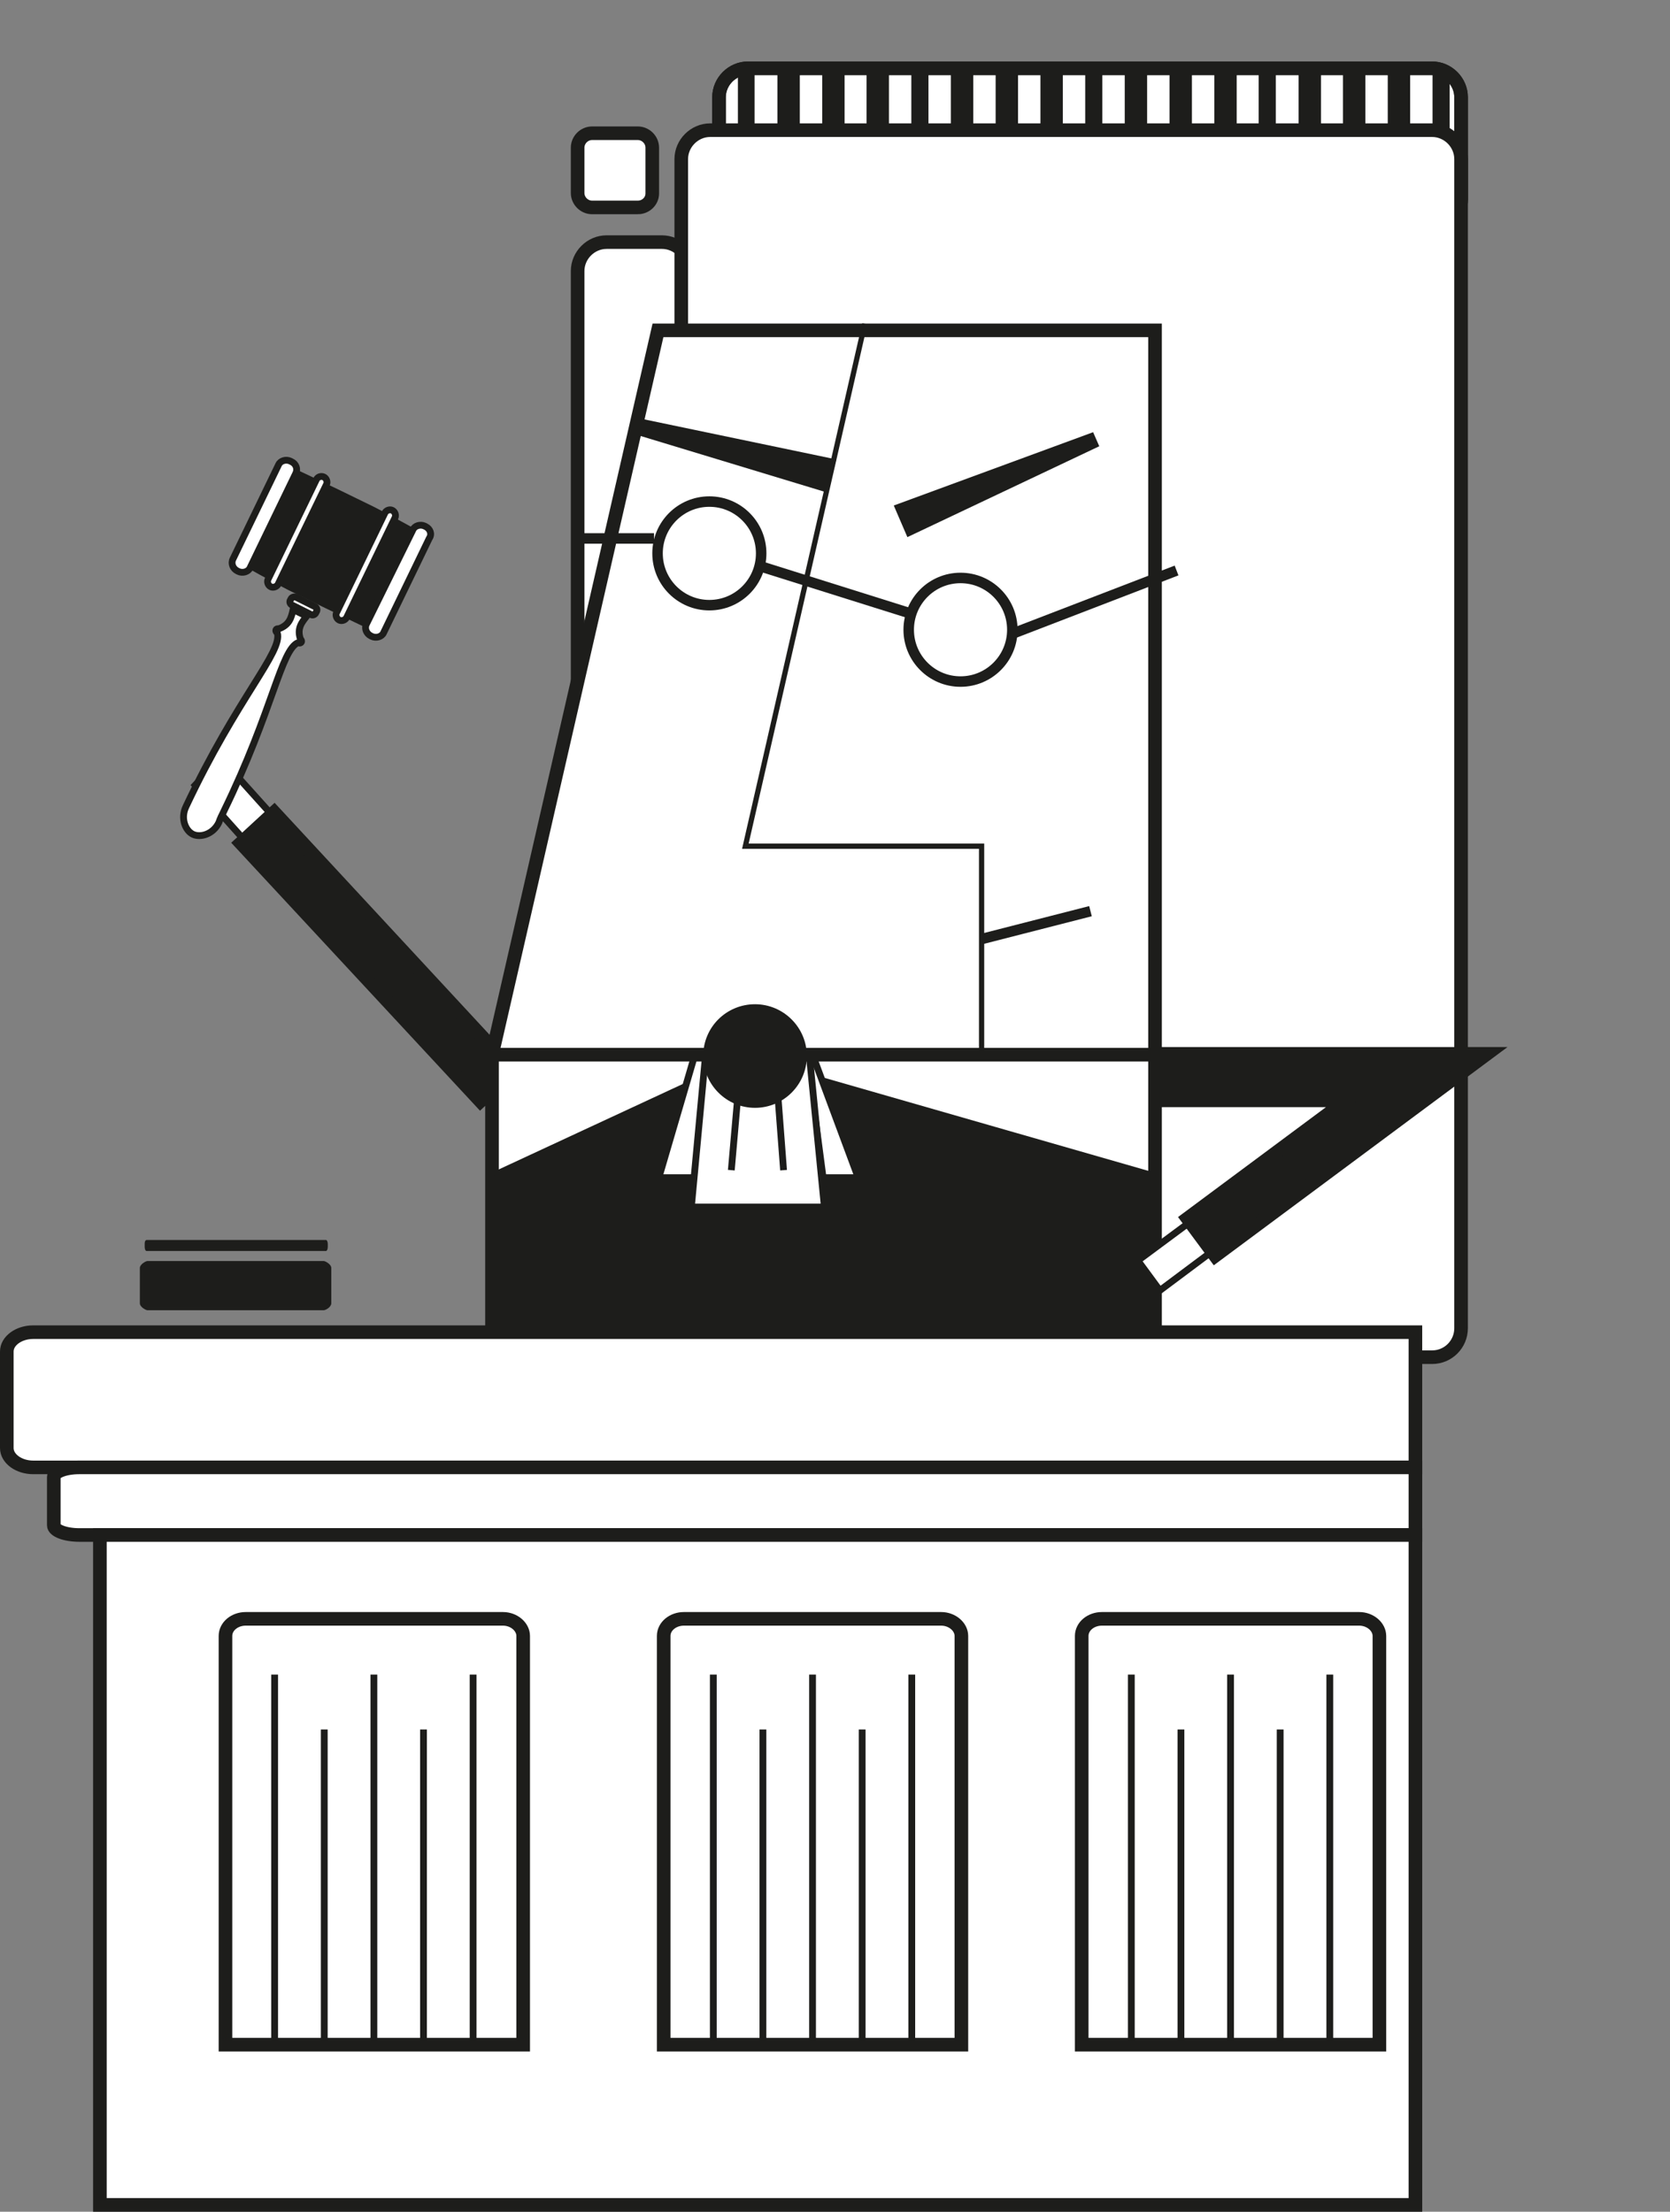 <svg width="380.33" height="503.8" version="1.1" viewBox="0 0 380.33 503.8" xml:space="preserve" xmlns="http://www.w3.org/2000/svg" xmlns:xlink="http://www.w3.org/1999/xlink">
<rect x="0" y="0" width="380.33" height="503.8" fill="#808080" stroke="none"/>
<style type="text/css">
	.st0{fill:#FFFFFF;}
	.st1{fill:none;stroke:#1D1D1B;stroke-width:3.098;stroke-miterlimit:10;}
	.st2{clip-path:url(#SVGID_00000021111985754434006060000014436296020796994974_);fill:#1D1D1B;}
	.st3{clip-path:url(#SVGID_00000056416008750701287030000006220026813440222385_);fill:#1D1D1B;}
	.st4{clip-path:url(#SVGID_00000142151853556678401850000006068793975302531996_);fill:#1D1D1B;}
	.st5{clip-path:url(#SVGID_00000023270906331815948400000017468075550724604845_);fill:#1D1D1B;}
	.st6{clip-path:url(#SVGID_00000021107384090461965050000007743674838350565248_);fill:#1D1D1B;}
	.st7{clip-path:url(#SVGID_00000147906801021313635330000015616363229462139802_);fill:#1D1D1B;}
	.st8{clip-path:url(#SVGID_00000120560949140349221090000005203533715242440870_);fill:#1D1D1B;}
	.st9{clip-path:url(#SVGID_00000066477460287243501670000011997916481154878855_);fill:#1D1D1B;}
	.st10{clip-path:url(#SVGID_00000021117397214185368770000013541064781791628983_);fill:#1D1D1B;}
	.st11{clip-path:url(#SVGID_00000183957428531119433820000008075566012124854690_);fill:#1D1D1B;}
	.st12{clip-path:url(#SVGID_00000005247281850771455840000001074028625081978528_);fill:#1D1D1B;}
	.st13{clip-path:url(#SVGID_00000150100204885295812930000009941380483933931934_);fill:#1D1D1B;}
	.st14{fill:none;stroke:#1D1D1B;stroke-width:1.549;stroke-miterlimit:10;}
	.st15{fill:#1D1D1B;}
	.st16{fill:none;stroke:#1D1D1B;stroke-width:1.194;stroke-miterlimit:10;}
	.st17{fill:none;stroke:#1D1D1B;stroke-width:2.389;stroke-miterlimit:10;}
</style>
<g transform="translate(-142.55 -51.551)">
	<path class="st0" d="m468.7 103.6h-155.8c-3.6 0-6.6-3-6.6-6.6v-23.3c0-3.6 3-6.6 6.6-6.6h155.8c3.6 0 6.6 3 6.6 6.6v23.3c0 3.7-2.9 6.6-6.6 6.6" style="fill:#ffffff"/>
	<path class="st1" d="m468.7 103.6h-155.8c-3.6 0-6.6-3-6.6-6.6v-23.3c0-3.6 3-6.6 6.6-6.6h155.8c3.6 0 6.6 3 6.6 6.6v23.3c0 3.7-2.9 6.6-6.6 6.6z" style="fill:none;stroke-miterlimit:10;stroke-width:3.098;stroke:#1d1d1b"/>
</g>
<g transform="translate(-142.55 -51.551)">
	<defs>
		<path id="SVGID_1_" d="m306.3 81.6v15.4c0 3.6 3 6.6 6.6 6.6h.2v-22z"/>
	</defs>
	<clipPath id="SVGID_00000133508647385920879370000010574960416953728654_">
		<use width="100%" height="100%" xlink:href="#SVGID_1_"/>
	</clipPath>
		<rect x="310.6" y="81.6" width="2.5" height="40.7" clip-path="url(#SVGID_00000133508647385920879370000010574960416953728654_)" style="fill:#1d1d1b"/>
</g>
<g transform="translate(-142.55 -51.551)">
	<defs>
		<path id="SVGID_00000073002698018051702920000016723625834066284693_" d="m311.9 81.6v22c.3 0 .6.1 1 .1h39.7v-22.1z"/>
	</defs>
	<clipPath id="SVGID_00000096766970949176140410000009220630924458867857_">
		<use width="100%" height="100%" xlink:href="#SVGID_00000073002698018051702920000016723625834066284693_"/>
	</clipPath>
		<rect x="329.8" y="81.6" width="5.1" height="40.7" clip-path="url(#SVGID_00000096766970949176140410000009220630924458867857_)" style="fill:#1d1d1b"/>
		<rect x="319.6" y="81.6" width="5.1" height="40.7" clip-path="url(#SVGID_00000096766970949176140410000009220630924458867857_)" style="fill:#1d1d1b"/>
		<rect x="339.9" y="81.6" width="5.1" height="40.7" clip-path="url(#SVGID_00000096766970949176140410000009220630924458867857_)" style="fill:#1d1d1b"/>
		<rect x="350.1" y="81.6" width="2.5" height="40.7" clip-path="url(#SVGID_00000096766970949176140410000009220630924458867857_)" style="fill:#1d1d1b"/>
		<rect x="311.9" y="81.6" width="2.5" height="40.7" clip-path="url(#SVGID_00000096766970949176140410000009220630924458867857_)" style="fill:#1d1d1b"/>
</g>
<g transform="translate(-142.55 -51.551)">
	<defs>
		<rect id="SVGID_00000122685357007974532370000010176661410568261028_" x="351.5" y="81.6" width="40.7" height="22.1"/>
	</defs>
	<clipPath id="SVGID_00000161604276559604064470000007652625095122059953_">
		<use width="100%" height="100%" xlink:href="#SVGID_00000122685357007974532370000010176661410568261028_"/>
	</clipPath>
		<rect x="369.3" y="81.6" width="5.1" height="40.7" clip-path="url(#SVGID_00000161604276559604064470000007652625095122059953_)" style="fill:#1d1d1b"/>
		<rect x="359.1" y="81.6" width="5.1" height="40.7" clip-path="url(#SVGID_00000161604276559604064470000007652625095122059953_)" style="fill:#1d1d1b"/>
		<rect x="379.5" y="81.6" width="5.1" height="40.7" clip-path="url(#SVGID_00000161604276559604064470000007652625095122059953_)" style="fill:#1d1d1b"/>
		<rect x="389.7" y="81.6" width="2.5" height="40.7" clip-path="url(#SVGID_00000161604276559604064470000007652625095122059953_)" style="fill:#1d1d1b"/>
		<rect x="351.5" y="81.6" width="2.5" height="40.7" clip-path="url(#SVGID_00000161604276559604064470000007652625095122059953_)" style="fill:#1d1d1b"/>
</g>
<g transform="translate(-142.55 -51.551)">
	<defs>
		<rect id="SVGID_00000078014453011127776200000016622466131901366939_" x="391.1" y="81.6" width="40.7" height="22.1"/>
	</defs>
	<clipPath id="SVGID_00000019656102672422444060000014281847924233470888_">
		<use width="100%" height="100%" xlink:href="#SVGID_00000078014453011127776200000016622466131901366939_"/>
	</clipPath>
		<rect x="408.9" y="81.6" width="5.1" height="40.7" clip-path="url(#SVGID_00000019656102672422444060000014281847924233470888_)" style="fill:#1d1d1b"/>
		<rect x="398.7" y="81.6" width="5.1" height="40.7" clip-path="url(#SVGID_00000019656102672422444060000014281847924233470888_)" style="fill:#1d1d1b"/>
		<rect x="419.1" y="81.6" width="5.1" height="40.7" clip-path="url(#SVGID_00000019656102672422444060000014281847924233470888_)" style="fill:#1d1d1b"/>
		<rect x="429.2" y="81.6" width="2.5" height="40.7" clip-path="url(#SVGID_00000019656102672422444060000014281847924233470888_)" style="fill:#1d1d1b"/>
		<rect x="391.1" y="81.6" width="2.5" height="40.7" clip-path="url(#SVGID_00000019656102672422444060000014281847924233470888_)" style="fill:#1d1d1b"/>
</g>
<g transform="translate(-142.55 -51.551)">
	<defs>
		<path id="SVGID_00000169556527940211545650000001589074831939498368_" d="m430.6 81.6v22.1h38.1c.9 0 1.8-.2 2.6-.5v-21.6z"/>
	</defs>
	<clipPath id="SVGID_00000031200932718984164860000003870196707180214440_">
		<use width="100%" height="100%" xlink:href="#SVGID_00000169556527940211545650000001589074831939498368_"/>
	</clipPath>
		<rect x="448.4" y="81.6" width="5.1" height="40.7" clip-path="url(#SVGID_00000031200932718984164860000003870196707180214440_)" style="fill:#1d1d1b"/>
		<rect x="438.3" y="81.6" width="5.1" height="40.7" clip-path="url(#SVGID_00000031200932718984164860000003870196707180214440_)" style="fill:#1d1d1b"/>
		<rect x="458.6" y="81.6" width="5.1" height="40.7" clip-path="url(#SVGID_00000031200932718984164860000003870196707180214440_)" style="fill:#1d1d1b"/>
		<rect x="468.8" y="81.6" width="2.5" height="40.7" clip-path="url(#SVGID_00000031200932718984164860000003870196707180214440_)" style="fill:#1d1d1b"/>
		<rect x="430.6" y="81.6" width="2.5" height="40.7" clip-path="url(#SVGID_00000031200932718984164860000003870196707180214440_)" style="fill:#1d1d1b"/>
</g>
<g transform="translate(-142.55 -51.551)">
	<defs>
		<path id="SVGID_00000121251961671457562230000010948464424107332491_" d="m470.2 81.6v21.9c2.9-.7 5.1-3.3 5.1-6.4v-15.5z"/>
	</defs>
	<clipPath id="SVGID_00000181072149793023465550000009624995271051065497_">
		<use width="100%" height="100%" xlink:href="#SVGID_00000121251961671457562230000010948464424107332491_"/>
	</clipPath>
		<rect x="470.2" y="81.6" width="2.5" height="40.7" clip-path="url(#SVGID_00000181072149793023465550000009624995271051065497_)" style="fill:#1d1d1b"/>
</g>
<g transform="translate(-142.55 -51.551)">
	<defs>
		<path id="SVGID_00000181074430179669199860000003568260367486857880_" d="m312.9 67.1c-3.6 0-6.6 3-6.6 6.6v9h6.8v-15.6z"/>
	</defs>
	<clipPath id="SVGID_00000104706964936484317020000017121560756990853805_">
		<use width="100%" height="100%" xlink:href="#SVGID_00000181074430179669199860000003568260367486857880_"/>
	</clipPath>
		<rect x="310.6" y="42" width="2.5" height="40.7" clip-path="url(#SVGID_00000104706964936484317020000017121560756990853805_)" style="fill:#1d1d1b"/>
</g>
<g transform="translate(-142.55 -51.551)">
	<defs>
		<path id="SVGID_00000070798848315075111120000016227021244137117604_" d="m312.9 67.1c-.3 0-.7 0-1 .1v15.5h40.7v-15.6z"/>
	</defs>
	<clipPath id="SVGID_00000155854178179621228820000004156929023607339935_">
		<use width="100%" height="100%" xlink:href="#SVGID_00000070798848315075111120000016227021244137117604_"/>
	</clipPath>
		<rect x="329.8" y="42" width="5.1" height="40.7" clip-path="url(#SVGID_00000155854178179621228820000004156929023607339935_)" style="fill:#1d1d1b"/>
		<rect x="319.6" y="42" width="5.1" height="40.7" clip-path="url(#SVGID_00000155854178179621228820000004156929023607339935_)" style="fill:#1d1d1b"/>
		<rect x="339.9" y="42" width="5.1" height="40.7" clip-path="url(#SVGID_00000155854178179621228820000004156929023607339935_)" style="fill:#1d1d1b"/>
		<rect x="350.1" y="42" width="2.5" height="40.7" clip-path="url(#SVGID_00000155854178179621228820000004156929023607339935_)" style="fill:#1d1d1b"/>
		<rect x="311.9" y="42" width="2.5" height="40.7" clip-path="url(#SVGID_00000155854178179621228820000004156929023607339935_)" style="fill:#1d1d1b"/>
</g>
<g transform="translate(-142.55 -51.551)">
	<defs>
		<rect id="SVGID_00000133500540292918675840000015715729373452231571_" x="351.5" y="67.1" width="40.7" height="15.6"/>
	</defs>
	<clipPath id="SVGID_00000009575663131143720730000002345970658644235673_">
		<use width="100%" height="100%" xlink:href="#SVGID_00000133500540292918675840000015715729373452231571_"/>
	</clipPath>
		<rect x="369.3" y="42" width="5.1" height="40.7" clip-path="url(#SVGID_00000009575663131143720730000002345970658644235673_)" style="fill:#1d1d1b"/>
		<rect x="359.1" y="42" width="5.1" height="40.7" clip-path="url(#SVGID_00000009575663131143720730000002345970658644235673_)" style="fill:#1d1d1b"/>
		<rect x="379.5" y="42" width="5.1" height="40.7" clip-path="url(#SVGID_00000009575663131143720730000002345970658644235673_)" style="fill:#1d1d1b"/>
		<rect x="389.7" y="42" width="2.5" height="40.7" clip-path="url(#SVGID_00000009575663131143720730000002345970658644235673_)" style="fill:#1d1d1b"/>
		<rect x="351.5" y="42" width="2.5" height="40.7" clip-path="url(#SVGID_00000009575663131143720730000002345970658644235673_)" style="fill:#1d1d1b"/>
</g>
<g transform="translate(-142.55 -51.551)">
	<defs>
		<rect id="SVGID_00000008871197870739576280000001695000342301807796_" x="391.1" y="67.1" width="40.7" height="15.6"/>
	</defs>
	<clipPath id="SVGID_00000127030097528949393660000010315051109584246449_">
		<use width="100%" height="100%" xlink:href="#SVGID_00000008871197870739576280000001695000342301807796_"/>
	</clipPath>
		<rect x="408.9" y="42" width="5.1" height="40.7" clip-path="url(#SVGID_00000127030097528949393660000010315051109584246449_)" style="fill:#1d1d1b"/>
		<rect x="398.7" y="42" width="5.1" height="40.7" clip-path="url(#SVGID_00000127030097528949393660000010315051109584246449_)" style="fill:#1d1d1b"/>
		<rect x="419.1" y="42" width="5.1" height="40.7" clip-path="url(#SVGID_00000127030097528949393660000010315051109584246449_)" style="fill:#1d1d1b"/>
		<rect x="429.2" y="42" width="2.5" height="40.7" clip-path="url(#SVGID_00000127030097528949393660000010315051109584246449_)" style="fill:#1d1d1b"/>
		<rect x="391.1" y="42" width="2.5" height="40.7" clip-path="url(#SVGID_00000127030097528949393660000010315051109584246449_)" style="fill:#1d1d1b"/>
</g>
<g transform="translate(-142.55 -51.551)">
	<defs>
		<path id="SVGID_00000032632807950637978060000013999035658126816138_" d="m430.6 67.1v15.6h40.7v-15c-.8-.3-1.7-.5-2.6-.5h-38.1z"/>
	</defs>
	<clipPath id="SVGID_00000137840892410285291670000013392310355346275498_">
		<use width="100%" height="100%" xlink:href="#SVGID_00000032632807950637978060000013999035658126816138_"/>
	</clipPath>
		<rect x="448.4" y="42" width="5.1" height="40.7" clip-path="url(#SVGID_00000137840892410285291670000013392310355346275498_)" style="fill:#1d1d1b"/>
		<rect x="438.3" y="42" width="5.1" height="40.7" clip-path="url(#SVGID_00000137840892410285291670000013392310355346275498_)" style="fill:#1d1d1b"/>
		<rect x="458.6" y="42" width="5.1" height="40.7" clip-path="url(#SVGID_00000137840892410285291670000013392310355346275498_)" style="fill:#1d1d1b"/>
		<rect x="468.8" y="42" width="2.5" height="40.7" clip-path="url(#SVGID_00000137840892410285291670000013392310355346275498_)" style="fill:#1d1d1b"/>
		<rect x="430.6" y="42" width="2.5" height="40.7" clip-path="url(#SVGID_00000137840892410285291670000013392310355346275498_)" style="fill:#1d1d1b"/>
</g>
<g transform="translate(-142.55 -51.551)">
	<defs>
		<path id="SVGID_00000119825363074333154760000009177449031988390045_" d="m470.2 82.7h5.1v-9c0-3.1-2.2-5.8-5.1-6.4z"/>
	</defs>
	<clipPath id="SVGID_00000029732153974305950070000017301819531355187133_">
		<use width="100%" height="100%" xlink:href="#SVGID_00000119825363074333154760000009177449031988390045_"/>
	</clipPath>
		<rect x="470.2" y="42" width="2.5" height="40.7" clip-path="url(#SVGID_00000029732153974305950070000017301819531355187133_)" style="fill:#1d1d1b"/>
</g>
<g transform="translate(-142.55 -51.551)">
	<path class="st1" d="m468.7 103.6h-155.8c-3.6 0-6.6-3-6.6-6.6v-23.3c0-3.6 3-6.6 6.6-6.6h155.8c3.6 0 6.6 3 6.6 6.6v23.3c0 3.7-2.9 6.6-6.6 6.6z" style="fill:none;stroke-miterlimit:10;stroke-width:3.098;stroke:#1d1d1b"/>
	<path class="st0" d="m293.3 360.7h-12.6c-3.6 0-6.6-3-6.6-6.6v-240.8c0-3.6 3-6.6 6.6-6.6h12.6c3.6 0 6.6 3 6.6 6.6v240.8c0 3.6-2.9 6.6-6.6 6.6" style="fill:#ffffff"/>
	<path class="st1" d="m293.3 360.7h-12.6c-3.6 0-6.6-3-6.6-6.6v-240.8c0-3.6 3-6.6 6.6-6.6h12.6c3.6 0 6.6 3 6.6 6.6v240.8c0 3.6-2.9 6.6-6.6 6.6z" style="fill:none;stroke-miterlimit:10;stroke-width:3.098;stroke:#1d1d1b"/>
	<path class="st0" d="m468.7 360.7h-164.4c-3.6 0-6.6-3-6.6-6.6v-266.3c0-3.6 3-6.6 6.6-6.6h164.4c3.6 0 6.6 3 6.6 6.6v266.3c0 3.6-2.9 6.6-6.6 6.6" style="fill:#ffffff"/>
	<path class="st1" d="m468.7 360.7h-164.4c-3.6 0-6.6-3-6.6-6.6v-266.3c0-3.6 3-6.6 6.6-6.6h164.4c3.6 0 6.6 3 6.6 6.6v266.3c0 3.6-2.9 6.6-6.6 6.6z" style="fill:none;stroke-miterlimit:10;stroke-width:3.098;stroke:#1d1d1b"/>
	<path class="st0" d="m287.8 98.8h-10.4c-1.8 0-3.3-1.5-3.3-3.3v-10.3c0-1.8 1.5-3.3 3.3-3.3h10.4c1.8 0 3.3 1.5 3.3 3.3v10.4c0 1.8-1.5 3.2-3.3 3.2" style="fill:#ffffff"/>
	<path class="st1" d="m287.8 98.8h-10.4c-1.8 0-3.3-1.5-3.3-3.3v-10.3c0-1.8 1.5-3.3 3.3-3.3h10.4c1.8 0 3.3 1.5 3.3 3.3v10.4c0 1.8-1.5 3.2-3.3 3.2z" style="fill:none;stroke-miterlimit:10;stroke-width:3.098;stroke:#1d1d1b"/>
</g>
<polyline class="st0" transform="translate(-142.55 -51.551)" points="204.4 237.1 192.8 224.2 187 230.4 198.1 242.8" style="fill:#ffffff"/>
<polyline class="st14" transform="translate(-142.55 -51.551)" points="204.4 237.1 192.8 224.2 187 230.4 198.1 242.8" style="fill:none;stroke-miterlimit:10;stroke-width:1.549;stroke:#1d1d1b"/>
<polyline class="st15" transform="translate(-142.55 -51.551)" points="260.5 296.5 205 236.6 197.4 243.6 253 303.5" style="fill:#1d1d1b"/>
<polyline class="st1" transform="translate(-142.55 -51.551)" points="260.5 296.5 205 236.6 197.4 243.6 253 303.5" style="fill:none;stroke-miterlimit:10;stroke-width:3.098;stroke:#1d1d1b"/>
<polyline class="st0" transform="translate(-142.55 -51.551)" points="254.6 291.8 254.6 379.1 405.6 379.1 405.6 291.8" style="fill:#ffffff"/>
<polyline class="st1" transform="translate(-142.55 -51.551)" points="254.6 291.8 254.6 379.1 405.6 379.1 405.6 291.8" style="fill:none;stroke-miterlimit:10;stroke-width:3.098;stroke:#1d1d1b"/>
<path class="st14" d="m226.05 257.35-56.3 35.7-32.9-36.3m-24.8 11.2 57.7-26.8 93.3 26.8" style="fill:none;stroke-miterlimit:10;stroke-width:1.549;stroke:#1d1d1b"/>
<polygon class="st15" transform="translate(-142.55 -51.551)" points="368.6 308.9 312.3 292.8 279.4 308.2 254.6 319.5 254.6 379.1 405.6 379.1 405.7 319.5" style="fill:#1d1d1b"/>
<polyline class="st0" transform="translate(-142.55 -51.551)" points="326.4 292.5 330 319.8 338 319.8 327.6 291.8" style="fill:#ffffff"/>
<polyline class="st14" transform="translate(-142.55 -51.551)" points="326.4 292.5 330 319.8 338 319.8 327.6 291.8" style="fill:none;stroke-miterlimit:10;stroke-width:1.549;stroke:#1d1d1b"/>
<polyline class="st0" transform="translate(-142.55 -51.551)" points="300.8 291.8 292.6 319.8 301.7 319.8 303.4 291.8" style="fill:#ffffff"/>
<polyline class="st14" transform="translate(-142.55 -51.551)" points="300.8 291.8 292.6 319.8 301.7 319.8 303.4 291.8" style="fill:none;stroke-miterlimit:10;stroke-width:1.549;stroke:#1d1d1b"/>
<polyline class="st0" transform="translate(-142.55 -51.551)" points="419 336.3 406.7 345.5 401.7 338.7 413.7 329.8" style="fill:#ffffff"/>
<polyline class="st14" transform="translate(-142.55 -51.551)" points="419 336.3 406.7 345.5 401.7 338.7 413.7 329.8" style="fill:none;stroke-miterlimit:10;stroke-width:1.549;stroke:#1d1d1b"/>
<polygon class="st15" transform="translate(-142.55 -51.551)" points="405.9 291.6 481.2 291.6 419.3 337.6 413 329.1 449.2 302.2 405.9 302.2" style="fill:#1d1d1b"/>
<polygon class="st1" transform="translate(-142.55 -51.551)" points="405.9 291.6 481.2 291.6 419.3 337.6 413 329.1 449.2 302.2 405.9 302.2" style="fill:none;stroke-miterlimit:10;stroke-width:3.098;stroke:#1d1d1b"/>
<polyline class="st0" transform="translate(-142.55 -51.551)" points="303.2 292.2 300 326.5 330.3 326.5 326.9 292.2" style="fill:#ffffff"/>
<polyline class="st14" transform="translate(-142.55 -51.551)" points="303.2 292.2 300 326.5 330.3 326.5 326.9 292.2" style="fill:none;stroke-miterlimit:10;stroke-width:1.549;stroke:#1d1d1b"/>
<polygon class="st0" transform="translate(-142.55 -51.551)" points="405.6 126.8 292.4 126.8 254.6 291.8 405.6 291.8" style="fill:#ffffff"/>
<polygon class="st1" transform="translate(-142.55 -51.551)" points="405.6 126.8 292.4 126.8 254.6 291.8 405.6 291.8" style="fill:none;stroke-miterlimit:10;stroke-width:3.098;stroke:#1d1d1b"/>
<path class="st14" d="m166.55 266.55 1.7-19.4m10.2 19.4-1.4-18.4" style="fill:none;stroke-miterlimit:10;stroke-width:1.549;stroke:#1d1d1b"/>
<g transform="translate(-142.55 -51.551)">
	<path class="st15" d="m302.7 292.1c0 6.5 5.3 11.8 11.8 11.8s11.8-5.3 11.8-11.8-5.3-11.8-11.8-11.8-11.8 5.2-11.8 11.8" style="fill:#1d1d1b"/>
	<path class="st15" d="m219.5 163 8.2 4c.3.1 13 6.9 12.8 7.1l-10.7 22.1c-.1.3-13-6.1-13.3-6.2l-8.2-4c-.3-.1-12.9-6.9-12.8-7.1l10.7-22.1c.1-.2 13 6.1 13.3 6.2" style="fill:#1d1d1b"/>
	<path class="st0" d="m216.3 160.2c.6.3.9 1.1.6 1.7l-11 22.7c-.3.6-1.1.9-1.7.6s-.9-1.1-.6-1.7l11-22.7c.3-.6 1-.9 1.7-.6" style="fill:#ffffff"/>
	<path class="st14" d="m216.3 160.2c.6.3.9 1.1.6 1.7l-11 22.7c-.3.6-1.1.9-1.7.6s-.9-1.1-.6-1.7l11-22.7c.3-.6 1-.9 1.7-.6z" style="fill:none;stroke-miterlimit:10;stroke-width:1.549;stroke:#1d1d1b"/>
	<path class="st0" d="m231.9 167.8c-.6-.3-1.4 0-1.7.6l-11 22.7c-.3.6 0 1.4.6 1.7s1.4 0 1.7-.6l11-22.7c.3-.6 0-1.4-.6-1.7" style="fill:#ffffff"/>
	<path class="st14" d="m231.9 167.8c-.6-.3-1.4 0-1.7.6l-11 22.7c-.3.6 0 1.4.6 1.7s1.4 0 1.7-.6l11-22.7c.3-.6 0-1.4-.6-1.7z" style="fill:none;stroke-miterlimit:10;stroke-width:1.549;stroke:#1d1d1b"/>
	<path class="st0" d="m239.5 171.5-.2-.1c-1-.5-2.3-.1-2.7.8l-10.6 21.5c-.5 1 0 2.2 1 2.7l.2.1c1 .5 2.3.1 2.7-.8l10.4-21.5c.7-1 .2-2.2-.8-2.7" style="fill:#ffffff"/>
	<path class="st14" d="m239.5 171.5-.2-.1c-1-.5-2.3-.1-2.7.8l-10.6 21.5c-.5 1 0 2.2 1 2.7l.2.1c1 .5 2.3.1 2.7-.8l10.4-21.5c.7-1 .2-2.2-.8-2.7z" style="fill:none;stroke-miterlimit:10;stroke-width:1.549;stroke:#1d1d1b"/>
	<path class="st0" d="m208.9 156.7-.2-.1c-1-.5-2.3-.1-2.7.8l-10.4 21.5c-.5 1 0 2.2 1 2.7l.2.1c1 .5 2.3.1 2.7-.8l10.4-21.5c.5-1 .1-2.2-1-2.7" style="fill:#ffffff"/>
	<path class="st14" d="m208.9 156.7-.2-.1c-1-.5-2.3-.1-2.7.8l-10.4 21.5c-.5 1 0 2.2 1 2.7l.2.1c1 .5 2.3.1 2.7-.8l10.4-21.5c.5-1 .1-2.2-1-2.7z" style="fill:none;stroke-miterlimit:10;stroke-width:1.549;stroke:#1d1d1b"/>
	<path class="st0" d="m210 187.6 4.2 2.1c.5.2.7.8.4 1.2l-.1.2c-.2.5-.8.7-1.2.4l-4.2-2.1c-.5-.2-.7-.8-.4-1.2l.1-.2c.2-.4.7-.6 1.2-.4" style="fill:#ffffff"/>
	<path class="st14" d="m210 187.6 4.2 2.1c.5.2.7.8.4 1.2l-.1.2c-.2.5-.8.7-1.2.4l-4.2-2.1c-.5-.2-.7-.8-.4-1.2l.1-.2c.2-.4.7-.6 1.2-.4z" style="fill:none;stroke-miterlimit:10;stroke-width:1.549;stroke:#1d1d1b"/>
	<path class="st0" d="m193.5 236.4c11.3-23.2 13-36.9 17-38.5l.1.1c.2.1.5 0 .6-.2s0-.5-.2-.6c-.9-2.5.3-3.9 1.4-5.3l-3.1-1.5c-.4 1.8-.8 3.5-3.3 4.4-.2-.1-.5 0-.6.2s0 .5.2.6l.1.1c1.3 4.3-9.1 14.7-20.8 39.6-1.3 2.7-.1 5.5 1.6 6.3s4.6 0 5.9-2.7c.3-.9.7-1.7 1.1-2.5" style="fill:#ffffff"/>
	<path class="st14" d="m193.5 236.4c11.3-23.2 13-36.9 17-38.5l.1.1c.2.1.5 0 .6-.2s0-.5-.2-.6c-.9-2.5.3-3.9 1.4-5.3l-3.1-1.5c-.4 1.8-.8 3.5-3.3 4.4-.2-.1-.5 0-.6.2s0 .5.2.6l.1.1c1.3 4.3-9.1 14.7-20.8 39.6-1.3 2.7-.1 5.5 1.6 6.3s4.6 0 5.9-2.7c.3-.9.7-1.7 1.1-2.5z" style="fill:none;stroke-miterlimit:10;stroke-width:1.549;stroke:#1d1d1b"/>
	<path class="st15" d="m174.4 340.4v8c0 .9 1.4 1.6 1.7 1.6h40.2c.4 0 1.7-.7 1.7-1.6v-8c0-.9-1.4-1.6-1.7-1.6h-40.2c-.3 0-1.7.7-1.7 1.6" style="fill:#1d1d1b"/>
	<path class="st15" d="m175.5 334.9v.7c0 .5.2.9.4.9h40.9c.2 0 .4-.4.4-.9v-.7c0-.5-.2-.9-.4-.9h-40.9c-.3.1-.4.4-.4.9" style="fill:#1d1d1b"/>
	<path class="st0" d="m144.1 359.4v22c0 2.4 2.7 4.4 6 4.4h314.8v-30.8h-314.8c-3.3 0-6 2-6 4.4" style="fill:#ffffff"/>
	<path class="st1" d="m144.1 359.4v22c0 2.4 2.7 4.4 6 4.4h314.8v-30.8h-314.8c-3.3 0-6 2-6 4.4z" style="fill:none;stroke-miterlimit:10;stroke-width:3.098;stroke:#1d1d1b"/>
	<path class="st0" d="m154.8 388v11c0 1.2 2.6 2.2 5.8 2.2h304.3v-15.4h-304.3c-3.2 0-5.8 1-5.8 2.2" style="fill:#ffffff"/>
	<path class="st1" d="m154.8 388v11c0 1.2 2.6 2.2 5.8 2.2h304.3v-15.4h-304.3c-3.2 0-5.8 1-5.8 2.2z" style="fill:none;stroke-miterlimit:10;stroke-width:3.098;stroke:#1d1d1b"/>
</g>
<polygon class="st0" transform="translate(-142.55 -51.551)" points="464.9 401.2 464.9 553.8 329.1 553.8 205.5 553.8 165.3 553.8 165.3 401.2 267.3 401.2" style="fill:#ffffff"/>
<g transform="translate(-142.55 -51.551)">
	<polygon class="st1" points="329.1 553.8 205.5 553.8 165.3 553.8 165.3 401.2 267.3 401.2 464.9 401.2 464.9 553.8" style="fill:none;stroke-miterlimit:10;stroke-width:3.098;stroke:#1d1d1b"/>
	<path class="st0" d="m193.9 517.3v-93.1c0-2.2 2.1-3.9 4.6-3.9h58.6c2.5 0 4.6 1.8 4.6 3.9v93.1z" style="fill:#ffffff"/>
	<path class="st1" d="m193.9 517.3v-93.1c0-2.2 2.1-3.9 4.6-3.9h58.6c2.5 0 4.6 1.8 4.6 3.9v93.1z" style="fill:none;stroke-miterlimit:10;stroke-width:3.098;stroke:#1d1d1b"/>
</g>
<path class="st14" d="m73.849 465.75v-71.8m22.6 71.8v-71.8m-11.3 71.8v-84.3m22.6 84.3v-84.3m-45.2 84.3v-84.3" style="fill:none;stroke-miterlimit:10;stroke-width:1.549;stroke:#1d1d1b"/>
<g transform="translate(-142.55 -51.551)">
	<path class="st0" d="m293.7 517.3v-93.1c0-2.2 2.1-3.9 4.6-3.9h58.6c2.5 0 4.6 1.8 4.6 3.9v93.1z" style="fill:#ffffff"/>
	<path class="st1" d="m293.7 517.3v-93.1c0-2.2 2.1-3.9 4.6-3.9h58.6c2.5 0 4.6 1.8 4.6 3.9v93.1z" style="fill:none;stroke-miterlimit:10;stroke-width:3.098;stroke:#1d1d1b"/>
</g>
<path class="st14" d="m173.75 465.75v-71.8m22.6 71.8v-71.8m-11.3 71.8v-84.3m22.6 84.3v-84.3m-45.2 84.3v-84.3" style="fill:none;stroke-miterlimit:10;stroke-width:1.549;stroke:#1d1d1b"/>
<g transform="translate(-142.55 -51.551)">
	<path class="st0" d="m388.9 517.3v-93.1c0-2.2 2.1-3.9 4.6-3.9h58.6c2.5 0 4.6 1.8 4.6 3.9v93.1z" style="fill:#ffffff"/>
	<path class="st1" d="m388.9 517.3v-93.1c0-2.2 2.1-3.9 4.6-3.9h58.6c2.5 0 4.6 1.8 4.6 3.9v93.1z" style="fill:none;stroke-miterlimit:10;stroke-width:3.098;stroke:#1d1d1b"/>
</g>
<path class="st14" d="m268.95 465.75v-71.8m22.6 71.8v-71.8m-11.3 71.8v-84.3m22.6 84.3v-84.3m-45.2 84.3v-84.3" style="fill:none;stroke-miterlimit:10;stroke-width:1.549;stroke:#1d1d1b"/>
<polyline class="st16" transform="translate(-142.55 -51.551)" points="339.5 125.3 312.3 244.3 366.1 244.3 366.1 291.7" style="fill:none;stroke-miterlimit:10;stroke-width:1.194;stroke:#1d1d1b"/>
<line class="st17" x1="223.75" x2="248.35" y1="213.85" y2="207.55" style="fill:none;stroke-miterlimit:10;stroke-width:2.389;stroke:#1d1d1b"/>
<circle class="st17" cx="218.75" cy="143.45" r="11.8" style="fill:none;stroke-miterlimit:10;stroke-width:2.389;stroke:#1d1d1b"/>
<circle class="st17" cx="161.55" cy="126.05" r="11.8" style="fill:none;stroke-miterlimit:10;stroke-width:2.389;stroke:#1d1d1b"/>
<line class="st17" x1="206.75" x2="173.35" y1="139.55" y2="129.05" style="fill:none;stroke-miterlimit:10;stroke-width:2.389;stroke:#1d1d1b"/>
<line class="st17" x1="230.55" x2="267.95" y1="144.35" y2="129.95" style="fill:none;stroke-miterlimit:10;stroke-width:2.389;stroke:#1d1d1b"/>
<line class="st17" x1="148.95" x2="132.75" y1="122.65" y2="122.65" style="fill:none;stroke-miterlimit:10;stroke-width:2.389;stroke:#1d1d1b"/>
<polygon class="st15" transform="translate(-142.55 -51.551)" points="349.2 173.9 392.9 153.2 391.5 150 346.1 166.7" style="fill:#1d1d1b"/>
<polygon class="st15" transform="translate(-142.55 -51.551)" points="333 156.2 286.5 146.5 285.6 150 331.1 163.8" style="fill:#1d1d1b"/>
</svg>
